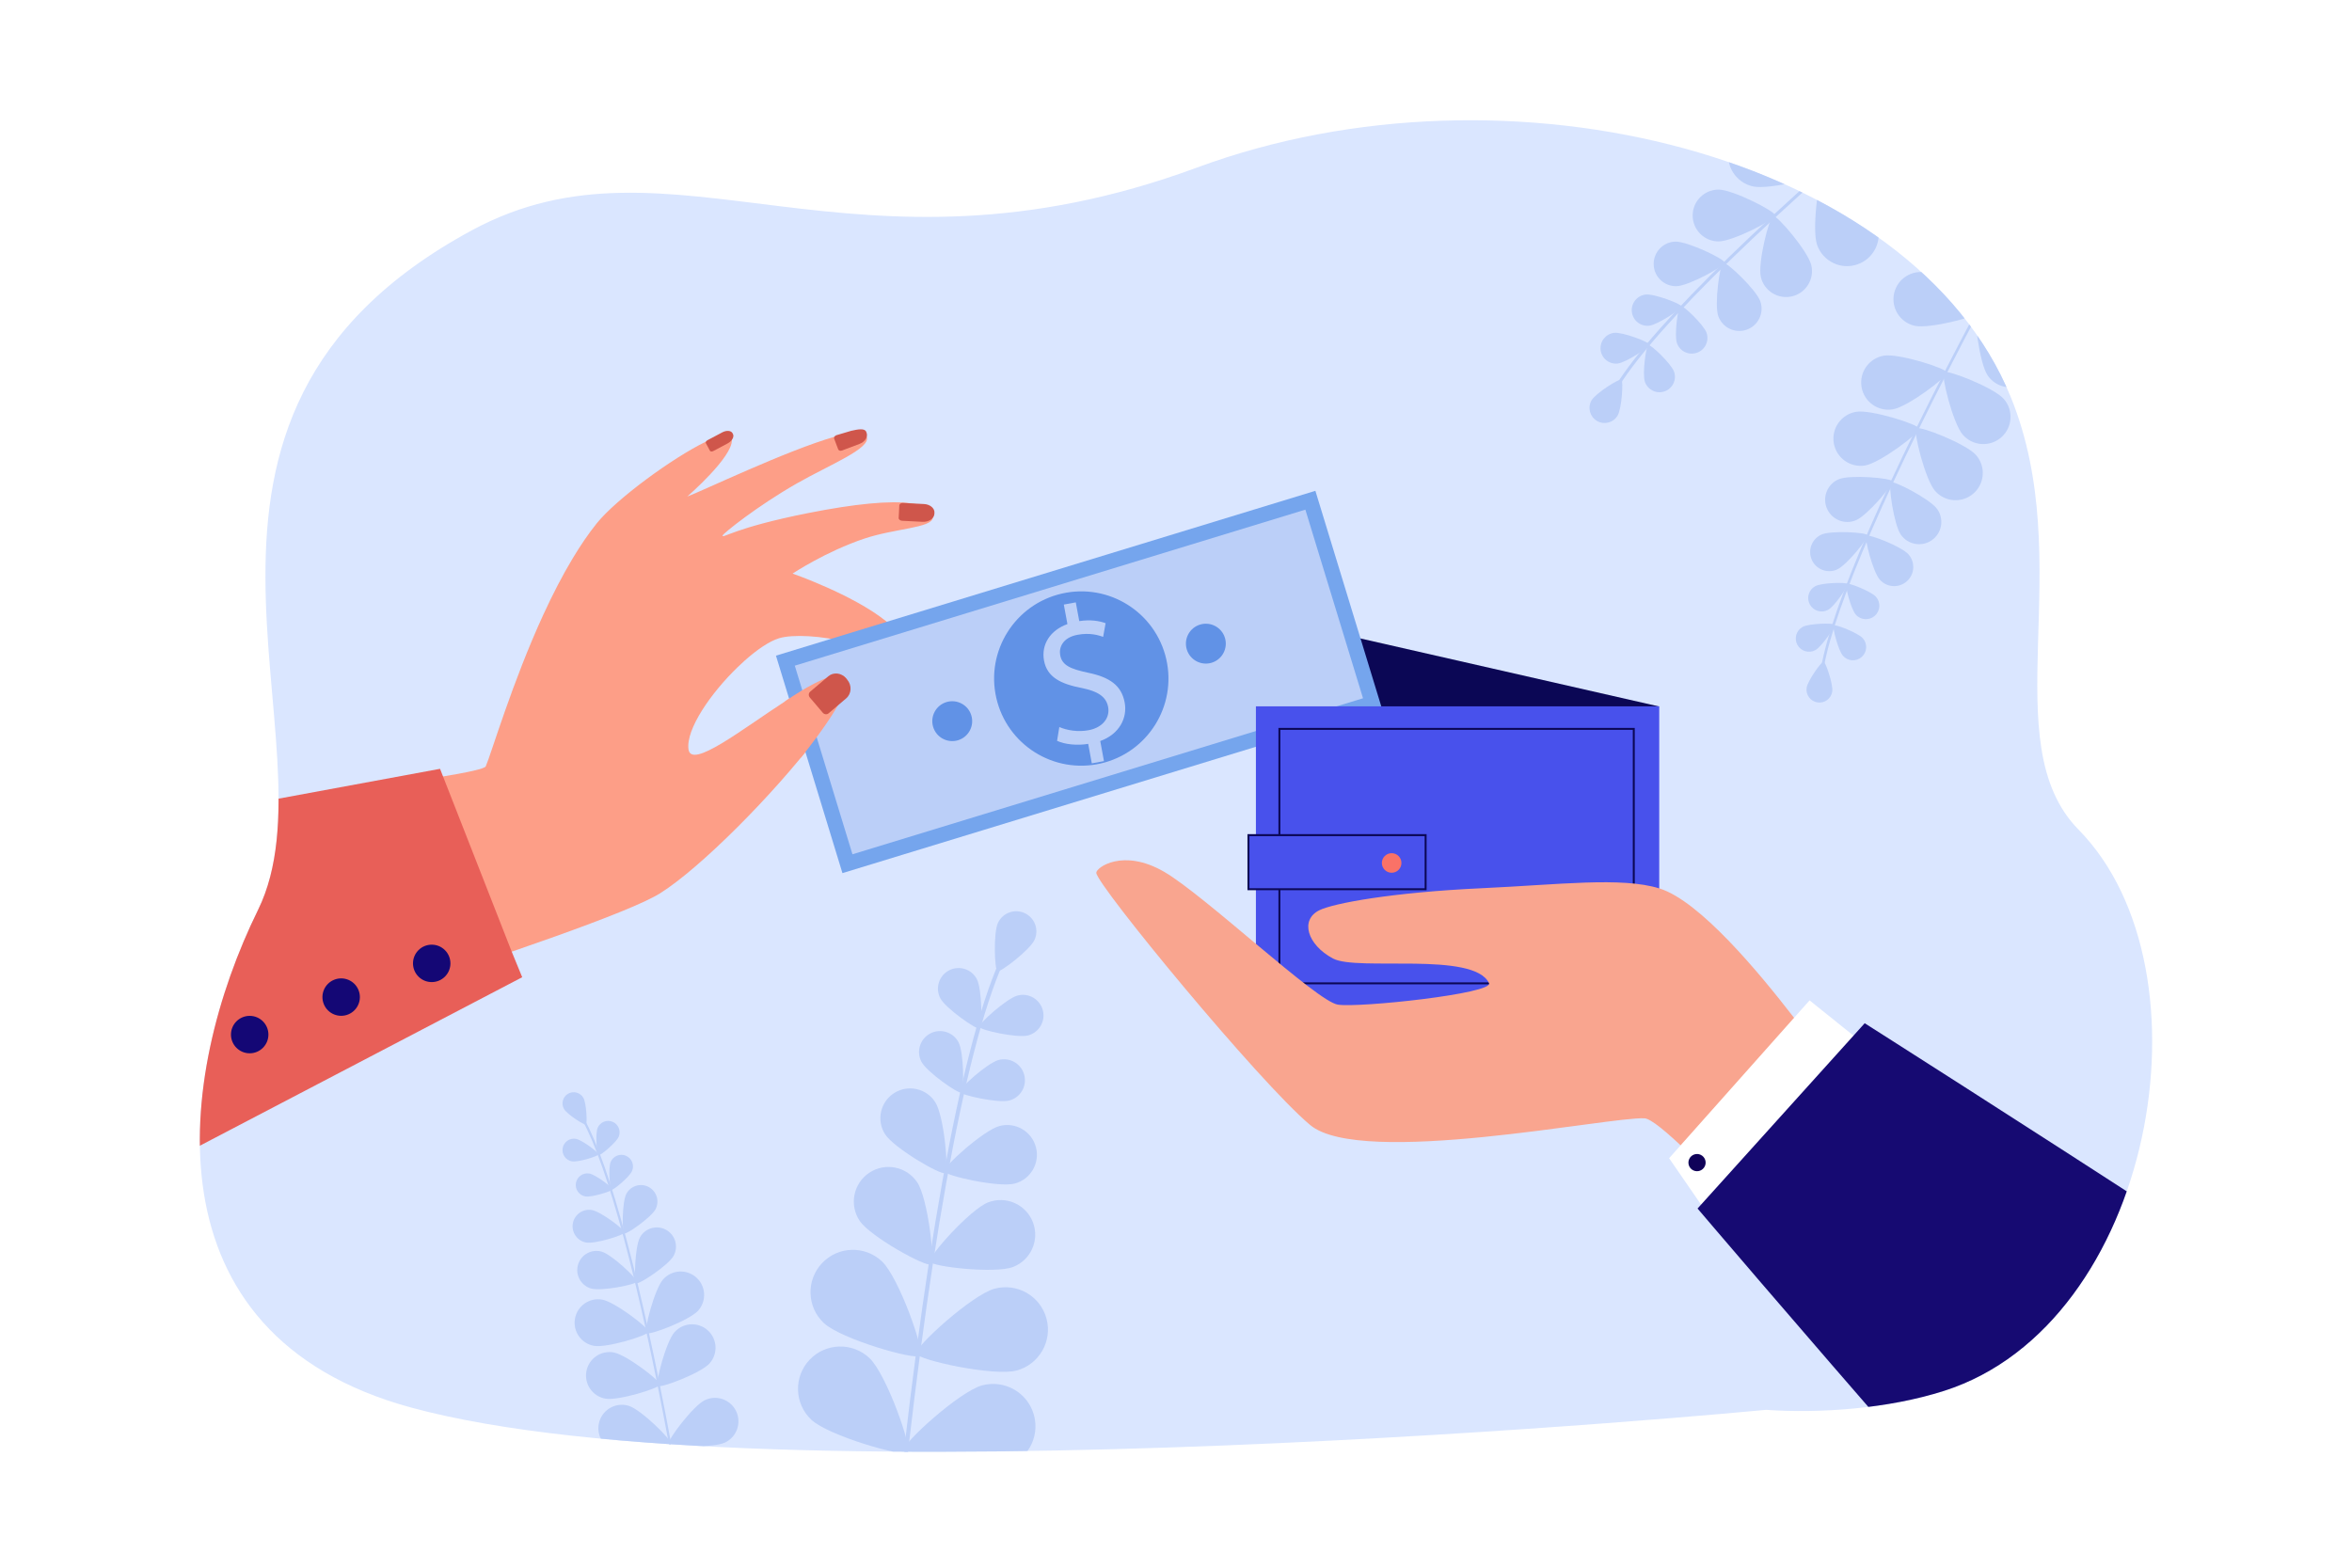 <?xml version="1.0" encoding="utf-8"?>
<!-- Generator: Adobe Illustrator 27.5.0, SVG Export Plug-In . SVG Version: 6.00 Build 0)  -->
<svg version="1.1" id="_x3C_Layer_x3E_" xmlns="http://www.w3.org/2000/svg" xmlns:xlink="http://www.w3.org/1999/xlink" x="0px"
	 y="0px" viewBox="0 0 3000 2000" style="enable-background:new 0 0 3000 2000;" xml:space="preserve">
<rect style="fill:#FFFFFF;" width="3000" height="2000"/>
<g>
	<defs>
		<path id="SVGID_1_" d="M2479.898,1774.353c-71.386,22.862-158.338,29.055-227.399,24.29c0,0-1269.708,122.314-1728.672-3.088
			c-339.681-92.81-298.674-423.214-194.721-634.694c105.138-213.89-170.849-627.333,272.798-867.076
			c255.179-137.896,484.054,82.774,925.196-80.135c398.277-147.079,912.033-15.523,1037.666,292.944
			c86.425,212.201-22.526,440.946,86.425,551.818C2827.894,1238.233,2746.64,1688.929,2479.898,1774.353z"/>
	</defs>
	<clipPath id="SVGID_00000033361181972309436590000004672641885161990046_">
		<use xlink:href="#SVGID_1_"  style="overflow:visible;"/>
	</clipPath>
	<g style="clip-path:url(#SVGID_00000033361181972309436590000004672641885161990046_);">
		<g>
			<path style="fill:#DAE6FF;" d="M2479.898,1774.353c-71.386,22.862-158.338,29.055-227.399,24.29
				c0,0-1269.708,122.314-1728.672-3.088c-339.681-92.81-298.674-423.214-194.721-634.694
				c105.138-213.89-170.849-627.333,272.798-867.076c255.179-137.896,484.054,82.774,925.196-80.135
				c398.277-147.079,912.033-15.523,1037.666,292.944c86.425,212.201-22.526,440.946,86.425,551.818
				C2827.894,1238.233,2746.64,1688.929,2479.898,1774.353z"/>
		</g>
	</g>
	<g style="clip-path:url(#SVGID_00000033361181972309436590000004672641885161990046_);">
		<path style="fill:#BBCFF8;" d="M854.487,1842.754c0.096,0.002,0.192-0.006,0.291-0.024c0.788-0.146,1.309-0.904,1.161-1.692
			c-38.229-205.87-77.437-352.544-110.399-413.005c-0.732-1.342-1.261-2.311-1.45-2.794c-0.294-0.747-1.138-1.112-1.882-0.821
			c-0.747,0.294-1.114,1.136-0.82,1.882c0.256,0.651,0.763,1.581,1.603,3.122c32.819,60.199,71.918,206.569,110.094,412.146
			C853.214,1842.257,853.811,1842.742,854.487,1842.754z"/>
		<path style="fill:#BBCFF8;" d="M719.403,1414.812c3.942,6.812,25.982,20.928,27.926,19.802c1.945-1.125,0.685-27.267-3.258-34.079
			c-3.942-6.812-12.66-9.138-19.472-5.196C717.787,1399.281,715.46,1408,719.403,1414.812z"/>
		<path style="fill:#BBCFF8;" d="M762.303,1438.889c-3.138,7.415-1.098,34.113,1.019,35.008
			c2.116,0.896,22.697-16.231,25.835-23.647c3.138-7.416-0.331-15.97-7.746-19.108
			C773.996,1428.005,765.441,1431.473,762.303,1438.889z"/>
		<path style="fill:#BBCFF8;" d="M729.542,1481.622c7.931,1.387,33.484-6.612,33.88-8.876c0.396-2.264-20.926-18.459-28.857-19.847
			c-7.932-1.387-15.486,3.919-16.874,11.85C716.305,1472.681,721.61,1480.235,729.542,1481.622z"/>
		<path style="fill:#BBCFF8;" d="M816.368,1578.465c-6.578,11.808-8.003,56.728-4.633,58.605c3.37,1.878,40.813-22.98,47.39-34.787
			c6.577-11.807,2.337-26.711-9.47-33.288C837.849,1562.418,822.945,1566.658,816.368,1578.465z"/>
		<path style="fill:#BBCFF8;" d="M753.966,1643.85c12.985,3.75,57.072-4.977,58.142-8.683c1.071-3.706-31.58-34.59-44.565-38.339
			c-12.985-3.75-26.551,3.738-30.3,16.722C733.494,1626.535,740.98,1640.101,753.966,1643.85z"/>
		<path style="fill:#BBCFF8;" d="M845.87,1632.118c-11.031,12.323-24.833,65.561-21.316,68.711
			c3.518,3.148,54.909-16.439,65.941-28.762c11.032-12.323,9.985-31.255-2.339-42.287
			C875.834,1618.748,856.902,1619.795,845.87,1632.118z"/>
		<path style="fill:#BBCFF8;" d="M757.573,1716.975c16.278,2.929,68.845-13.243,69.68-17.89
			c0.836-4.646-42.796-38.128-59.074-41.057c-16.277-2.929-31.848,7.892-34.777,24.17
			C730.474,1698.475,741.295,1714.046,757.573,1716.975z"/>
		<path style="fill:#BBCFF8;" d="M860.412,1699.476c-11.032,12.324-24.833,65.562-21.317,68.711
			c3.518,3.148,54.91-16.439,65.941-28.762c11.032-12.323,9.984-31.255-2.339-42.286
			C890.375,1686.106,871.443,1687.153,860.412,1699.476z"/>
		<path style="fill:#BBCFF8;" d="M772.113,1784.333c16.278,2.929,68.845-13.244,69.681-17.89
			c0.836-4.646-42.796-38.128-59.074-41.057c-16.278-2.929-31.848,7.893-34.777,24.171
			C745.014,1765.834,755.836,1781.404,772.113,1784.333z"/>
		<path style="fill:#BBCFF8;" d="M898.914,1786.322c-14.894,7.193-47.933,51.161-45.881,55.412
			c2.052,4.251,57.032,5.716,71.925-1.477c14.894-7.192,21.137-25.097,13.946-39.99
			C931.711,1785.373,913.807,1779.13,898.914,1786.322z"/>
		<path style="fill:#BBCFF8;" d="M784.235,1850.711c15.784,4.941,69.961-4.533,71.371-9.038c1.41-4.505-37.694-43.179-53.478-48.12
			c-15.784-4.941-32.585,3.85-37.526,19.633C759.662,1828.97,768.451,1845.77,784.235,1850.711z"/>
		<path style="fill:#BBCFF8;" d="M778.936,1482.325c-3.188,7.534-1.115,34.66,1.035,35.57c2.151,0.91,23.062-16.492,26.249-24.026
			c3.188-7.534-0.336-16.226-7.87-19.414C790.815,1471.267,782.124,1474.791,778.936,1482.325z"/>
		<path style="fill:#BBCFF8;" d="M746.648,1526.353c8.058,1.408,34.02-6.719,34.423-9.019c0.402-2.3-21.261-18.756-29.32-20.165
			c-8.058-1.409-15.734,3.982-17.143,12.04C733.199,1517.269,738.59,1524.944,746.648,1526.353z"/>
		<path style="fill:#BBCFF8;" d="M798.874,1523.153c-5.391,10.296-5.618,48.945-2.679,50.484
			c2.939,1.539,34.575-20.663,39.966-30.96c5.391-10.297,1.415-23.015-8.882-28.406
			C816.983,1508.88,804.266,1512.856,798.874,1523.153z"/>
		<path style="fill:#BBCFF8;" d="M747.77,1585.182c11.449,2.001,48.333-9.545,48.904-12.813
			c0.572-3.268-30.206-26.646-41.654-28.647c-11.449-2.002-22.353,5.656-24.355,17.105
			C728.663,1572.276,736.321,1583.181,747.77,1585.182z"/>
	</g>
	<g style="clip-path:url(#SVGID_00000033361181972309436590000004672641885161990046_);">
		<path style="fill:#BBCFF8;" d="M1141.4,1989.374c-0.171,0.017-0.347,0.018-0.527,0c-1.439-0.144-2.49-1.427-2.345-2.866
			c37.541-376.052,85.818-645.789,135.932-759.525c1.114-2.525,1.917-4.348,2.183-5.245c0.416-1.388,1.878-2.171,3.26-1.762
			c1.387,0.416,2.175,1.874,1.76,3.261c-0.362,1.209-1.133,2.96-2.41,5.858c-49.897,113.243-98.025,382.417-135.515,757.933
			C1143.614,1988.288,1142.614,1989.25,1141.4,1989.374z"/>
		<path style="fill:#BBCFF8;" d="M1319.463,1199.242c-6.057,12.849-43.555,41.578-47.222,39.848
			c-3.669-1.729-5.365-48.935,0.693-61.784c6.056-12.849,21.383-18.354,34.232-12.297
			C1320.015,1171.066,1325.521,1186.394,1319.463,1199.242z"/>
		<path style="fill:#BBCFF8;" d="M1245.958,1249.049c6.767,12.861,7.147,61.185,3.474,63.117
			c-3.67,1.933-43.281-25.75-50.048-38.612c-6.769-12.861-1.827-28.773,11.034-35.539
			C1223.278,1231.248,1239.19,1236.187,1245.958,1249.049z"/>
		<path style="fill:#BBCFF8;" d="M1311.358,1320.938c-14.053,3.698-61.223-6.815-62.278-10.827
			c-1.056-4.012,34.836-36.372,48.89-40.069c14.055-3.697,28.446,4.7,32.144,18.754
			C1333.809,1302.851,1325.413,1317.24,1311.358,1320.938z"/>
		<path style="fill:#BBCFF8;" d="M1169.885,1508.274c13.62,20.239,22.994,100.811,17.218,104.699
			c-5.776,3.888-76.886-35.141-90.505-55.379c-13.619-20.238-8.253-47.684,11.985-61.304
			C1128.819,1482.67,1156.266,1488.037,1169.885,1508.274z"/>
		<path style="fill:#BBCFF8;" d="M1292.028,1616.407c-22.785,8.713-103.399-0.298-105.885-6.8
			c-2.488-6.503,51.553-66.998,74.337-75.71c22.785-8.713,48.319,2.696,57.03,25.48
			C1326.223,1582.162,1314.814,1607.696,1292.028,1616.407z"/>
		<path style="fill:#BBCFF8;" d="M1124.96,1609.241c21.707,20.49,54.601,114.147,48.754,120.344
			c-5.849,6.195-101.247-21.24-122.955-41.731c-21.709-20.49-22.696-54.699-2.205-76.407
			C1069.043,1589.738,1103.252,1588.75,1124.96,1609.241z"/>
		<path style="fill:#BBCFF8;" d="M1296.628,1748.468c-28.831,7.736-125.825-13.38-128.032-21.61
			c-2.208-8.228,71.188-75.062,100.019-82.797c28.831-7.736,58.475,9.365,66.211,38.197
			C1342.562,1711.087,1325.459,1740.732,1296.628,1748.468z"/>
		<path style="fill:#BBCFF8;" d="M1109.021,1732.589c21.709,20.492,54.603,114.147,48.756,120.344
			c-5.849,6.196-101.248-21.241-122.956-41.731c-21.709-20.49-22.695-54.698-2.206-76.406
			C1053.104,1713.086,1087.313,1712.099,1109.021,1732.589z"/>
		<path style="fill:#BBCFF8;" d="M1280.69,1871.816c-28.832,7.736-125.825-13.381-128.032-21.61
			c-2.208-8.228,71.187-75.062,100.02-82.798c28.831-7.735,58.475,9.366,66.21,38.198
			C1326.623,1834.438,1309.521,1864.08,1280.69,1871.816z"/>
		<path style="fill:#BBCFF8;" d="M1052.943,1894.618c27.877,10.677,93.965,84.745,90.918,92.701
			c-3.047,7.958-101.705,18.927-129.581,8.25c-27.877-10.677-41.82-41.932-31.144-69.807
			C993.812,1897.885,1025.066,1883.941,1052.943,1894.618z"/>
		<path style="fill:#BBCFF8;" d="M1268.953,1993.034c-27.639,11.279-126.511,2.454-129.73-5.434
			c-3.219-7.889,61.245-83.372,88.883-94.653c27.639-11.279,59.188,1.983,70.467,29.62
			C1309.852,1950.206,1296.592,1981.754,1268.953,1993.034z"/>
		<path style="fill:#BBCFF8;" d="M1222.63,1329.691c6.875,13.067,7.261,62.166,3.531,64.129
			c-3.73,1.962-43.977-26.164-50.852-39.231c-6.875-13.066-1.856-29.234,11.211-36.109
			C1199.588,1311.605,1215.754,1316.624,1222.63,1329.691z"/>
		<path style="fill:#BBCFF8;" d="M1287.374,1403.981c-14.279,3.755-62.204-6.925-63.276-11.001
			c-1.072-4.076,35.394-36.956,49.674-40.712c14.279-3.756,28.901,4.775,32.657,19.055
			C1310.185,1385.603,1301.654,1400.224,1287.374,1403.981z"/>
		<path style="fill:#BBCFF8;" d="M1192.961,1406.143c11.258,17.7,17.524,87.176,12.473,90.389
			c-5.053,3.213-65.315-31.92-76.573-49.621c-11.257-17.702-6.035-41.177,11.668-52.435
			C1158.228,1383.218,1181.703,1388.442,1192.961,1406.143z"/>
		<path style="fill:#BBCFF8;" d="M1294.276,1509.954c-20.287,5.335-88.373-9.839-89.896-15.629
			c-1.524-5.791,50.285-52.502,70.572-57.838c20.288-5.336,41.06,6.782,46.396,27.07
			C1326.684,1483.845,1314.564,1504.618,1294.276,1509.954z"/>
	</g>
	<g style="clip-path:url(#SVGID_00000033361181972309436590000004672641885161990046_);">
		<path style="fill:#BBCFF8;" d="M2523.222,396.476c-0.085-0.07-0.179-0.133-0.281-0.188c-0.821-0.435-1.839-0.124-2.274,0.697
			c-113.832,214.372-184.071,375.739-197.781,454.377c-0.304,1.746-0.523,3.007-0.7,3.581c-0.272,0.89,0.231,1.829,1.115,2.102
			c0.89,0.272,1.83-0.227,2.102-1.116c0.237-0.775,0.448-1.985,0.798-3.989c13.651-78.297,83.769-239.31,197.437-453.377
			C2524.019,397.844,2523.827,396.974,2523.222,396.476z"/>
		<path style="fill:#BBCFF8;" d="M2337.063,882.213c1.337-9.025-8.476-37.732-11.052-38.113
			c-2.577-0.382-20.292,24.246-21.629,33.271c-1.338,9.025,4.895,17.424,13.919,18.762
			C2327.325,897.47,2335.726,891.238,2337.063,882.213z"/>
		<path style="fill:#BBCFF8;" d="M2315.508,829.418c8.196-4.465,25.605-30.16,24.33-32.5c-1.273-2.34-32.303-1.647-40.5,2.818
			c-8.197,4.464-11.221,14.729-6.756,22.925C2297.047,830.858,2307.311,833.883,2315.508,829.418z"/>
		<path style="fill:#BBCFF8;" d="M2376.062,814.279c-6.195-6.98-35.151-18.157-37.144-16.388
			c-1.993,1.769,5.67,31.845,11.865,38.826c6.197,6.981,16.879,7.616,23.859,1.421
			C2381.623,831.941,2382.258,821.26,2376.062,814.279z"/>
		<path style="fill:#BBCFF8;" d="M2367.146,663.772c14.486-5.968,48.186-45.698,46.483-49.832
			c-1.703-4.135-53.609-8.593-68.095-2.625c-14.485,5.968-21.39,22.549-15.422,37.035
			C2336.08,662.836,2352.661,669.74,2367.146,663.772z"/>
		<path style="fill:#BBCFF8;" d="M2470.936,649.464c-9.076-12.77-55.374-36.657-59.018-34.067c-3.645,2.59,3.7,54.167,12.776,66.937
			c9.077,12.77,26.787,15.763,39.556,6.687C2477.02,679.944,2480.013,662.234,2470.936,649.464z"/>
		<path style="fill:#BBCFF8;" d="M2379.084,593.808c18.899-3.223,69.828-41.571,68.909-46.966
			c-0.92-5.394-61.68-24.697-80.58-21.474c-18.9,3.223-31.608,21.156-28.385,40.055
			C2342.251,584.322,2360.185,597.031,2379.084,593.808z"/>
		<path style="fill:#BBCFF8;" d="M2520.416,580.514c-12.656-14.4-72.019-37.65-76.129-34.036
			c-4.11,3.612,11.324,65.469,23.98,79.869c12.656,14.401,34.59,15.815,48.991,3.159
			C2531.658,616.85,2533.073,594.915,2520.416,580.514z"/>
		<path style="fill:#BBCFF8;" d="M2414.483,522.202c18.9-3.223,69.829-41.571,68.911-46.965
			c-0.921-5.395-61.682-24.697-80.58-21.474c-18.9,3.222-31.607,21.156-28.385,40.055
			C2377.651,512.716,2395.585,525.424,2414.483,522.202z"/>
		<path style="fill:#BBCFF8;" d="M2555.817,508.908c-12.656-14.401-72.02-37.649-76.13-34.037
			c-4.11,3.612,11.324,65.469,23.98,79.87c12.656,14.401,34.59,15.814,48.991,3.158
			C2567.059,545.242,2568.473,523.309,2555.817,508.908z"/>
		<path style="fill:#BBCFF8;" d="M2442.202,415.628c18.703,4.219,80.4-11.84,81.604-17.178c1.205-5.338-47.624-46.33-66.325-50.549
			c-18.702-4.219-37.284,7.522-41.502,26.224C2411.759,392.827,2423.499,411.409,2442.202,415.628z"/>
		<path style="fill:#BBCFF8;" d="M2592.704,439.936c-10.757-15.87-66.748-46.358-71.277-43.288
			c-4.53,3.07,3.051,66.371,13.807,82.241c10.757,15.87,32.343,20.014,48.212,9.258
			C2599.316,477.391,2603.461,455.806,2592.704,439.936z"/>
		<path style="fill:#BBCFF8;" d="M2331.753,778.008c8.327-4.536,26.016-30.643,24.721-33.02c-1.295-2.377-32.823-1.674-41.15,2.863
			c-8.328,4.536-11.401,14.965-6.865,23.292C2312.996,779.471,2323.424,782.544,2331.753,778.008z"/>
		<path style="fill:#BBCFF8;" d="M2392.811,761.352c-6.295-7.091-35.714-18.447-37.739-16.65
			c-2.024,1.797,5.76,32.356,12.056,39.448c6.295,7.092,17.148,7.738,24.24,1.443
			C2398.46,779.297,2399.106,768.445,2392.811,761.352z"/>
		<path style="fill:#BBCFF8;" d="M2343.115,726.579c12.32-5.453,40.407-40.357,38.851-43.873
			c-1.556-3.516-46.277-6.194-58.597-0.742c-12.32,5.454-17.887,19.861-12.433,32.181
			C2316.387,726.466,2330.795,732.032,2343.115,726.579z"/>
		<path style="fill:#BBCFF8;" d="M2434.233,707.165c-8.944-10.075-50.74-26.207-53.615-23.655
			c-2.877,2.552,8.184,45.968,17.128,56.043c8.944,10.076,24.362,10.995,34.438,2.051
			C2442.259,732.66,2443.177,717.241,2434.233,707.165z"/>
	</g>
	<g style="clip-path:url(#SVGID_00000033361181972309436590000004672641885161990046_);">
		<path style="fill:#BBCFF8;" d="M2478.425,88.709c-0.061-0.114-0.134-0.223-0.221-0.326c-0.692-0.832-1.928-0.946-2.76-0.253
			c-217.382,180.866-364.361,323.832-413.864,402.562c-1.099,1.749-1.892,3.011-2.336,3.551c-0.686,0.84-0.559,2.075,0.274,2.759
			c0.839,0.686,2.073,0.563,2.759-0.275c0.598-0.731,1.36-1.943,2.621-3.949c49.289-78.389,195.98-221.027,413.052-401.636
			C2478.68,90.537,2478.857,89.513,2478.425,88.709z"/>
		<path style="fill:#BBCFF8;" d="M2063.244,530.215c5.427-9.14,7.522-44.424,4.912-45.972c-2.609-1.55-32.583,17.181-38.01,26.322
			c-5.427,9.139-2.416,20.947,6.723,26.374C2046.009,542.365,2057.818,539.355,2063.244,530.215z"/>
		<path style="fill:#BBCFF8;" d="M2063.315,463.776c10.808-1.195,40.924-21.211,40.582-24.297
			c-0.34-3.085-34.101-16.039-44.91-14.844c-10.809,1.194-18.602,10.926-17.406,21.734
			C2042.776,457.177,2052.506,464.971,2063.315,463.776z"/>
		<path style="fill:#BBCFF8;" d="M2135.287,474.191c-3.598-10.261-29.882-35.096-32.811-34.069
			c-2.929,1.027-7.948,36.837-4.351,47.099c3.599,10.262,14.835,15.664,25.096,12.067
			C2133.483,495.689,2138.885,484.453,2135.287,474.191z"/>
		<path style="fill:#BBCFF8;" d="M2192.128,307.984c18.254-0.038,72.129-27.993,72.118-33.203
			c-0.01-5.21-54.005-32.935-72.258-32.896c-18.253,0.039-33.018,14.867-32.979,33.121
			C2159.047,293.257,2173.876,308.023,2192.128,307.984z"/>
		<path style="fill:#BBCFF8;" d="M2310.348,338.384c-4.147-17.775-43.516-63.972-48.589-62.788
			c-5.074,1.183-19.927,60.035-15.78,77.81c4.147,17.776,21.92,28.823,39.695,24.674
			C2303.449,373.933,2314.496,356.16,2310.348,338.384z"/>
		<path style="fill:#BBCFF8;" d="M2235.891,237.823c21.799,4.87,93.642-13.989,95.033-20.211
			c1.389-6.222-55.597-53.861-77.396-58.732c-21.8-4.87-43.419,8.854-48.289,30.653
			C2200.368,211.332,2214.092,232.952,2235.891,237.823z"/>
		<path style="fill:#BBCFF8;" d="M2394.139,285.893c-7.287-21.114-61.024-72.392-67.051-70.311c-6.026,2.08-16.698,75.586-9.41,96.7
			c7.287,21.114,30.311,32.324,51.426,25.037C2390.217,330.032,2401.427,307.007,2394.139,285.893z"/>
		<path style="fill:#BBCFF8;" d="M2305.675,176.249c21.801,4.87,93.642-13.988,95.033-20.21
			c1.389-6.223-55.598-53.862-77.396-58.732c-21.799-4.871-43.418,8.854-48.289,30.653
			C2270.151,149.76,2283.876,171.38,2305.675,176.249z"/>
		<path style="fill:#BBCFF8;" d="M2463.924,224.321c-7.287-21.115-61.025-72.391-67.051-70.311
			c-6.026,2.08-16.698,75.586-9.411,96.701c7.287,21.114,30.311,32.323,51.426,25.036
			C2460.002,268.459,2471.211,245.435,2463.924,224.321z"/>
		<path style="fill:#BBCFF8;" d="M2382.616,73.584c18.302,12.807,91.912,22.735,95.567,17.511
			c3.656-5.223-30.889-70.979-49.19-83.785c-18.302-12.806-43.519-8.352-56.325,9.948
			C2359.861,35.56,2364.314,60.778,2382.616,73.584z"/>
		<path style="fill:#BBCFF8;" d="M2534.148,166.246c-4.591-21.86-51.496-79.452-57.735-78.142
			c-6.239,1.31-26.016,72.905-21.426,94.765c4.591,21.86,26.033,35.859,47.892,31.27
			C2524.74,209.547,2538.739,188.106,2534.148,166.246z"/>
		<path style="fill:#BBCFF8;" d="M2103.529,415.52c10.981-1.214,41.579-21.551,41.233-24.686
			c-0.347-3.134-34.649-16.297-45.63-15.082c-10.981,1.214-18.9,11.1-17.685,22.082
			C2082.661,408.816,2092.547,416.734,2103.529,415.52z"/>
		<path style="fill:#BBCFF8;" d="M2176.714,424.522c-3.656-10.425-30.361-35.658-33.337-34.615
			c-2.976,1.044-8.076,37.428-4.42,47.854c3.656,10.426,15.072,15.915,25.498,12.259
			C2174.881,446.365,2180.369,434.949,2176.714,424.522z"/>
		<path style="fill:#BBCFF8;" d="M2138.488,365.089c15.69-0.439,61.385-25.67,61.259-30.148
			c-0.125-4.479-47.159-27.112-62.85-26.673c-15.691,0.44-28.055,13.515-27.615,29.207
			C2109.721,353.165,2122.797,365.528,2138.488,365.089z"/>
		<path style="fill:#BBCFF8;" d="M2245.299,384.39c-5.194-14.812-43.134-50.659-47.362-49.177
			c-4.229,1.482-11.473,53.174-6.279,67.986c5.194,14.813,21.411,22.611,36.224,17.417S2250.493,399.203,2245.299,384.39z"/>
	</g>
	<g style="clip-path:url(#SVGID_00000033361181972309436590000004672641885161990046_);">
		<polygon style="fill:#0B0755;" points="1694.326,901.33 1694.326,805.184 2116.37,901.33 		"/>
		<g>
			<g>
				<g>
					<g>
						<path style="fill:#FD9E87;" d="M515.098,1260.15c47.925-15.655,94.814-31.262,137.618-46.01
							c19.238-6.637,37.635-13.083,54.937-19.281c65.55-23.44,115.355-43.259,134.448-55.317
							c52.49-33.112,145.08-127.039,198.032-196.354c0,0,0,0,0.008-0.011c0,0,0.017-0.023,0.053-0.049l0.083-0.114
							c5.972-7.828,11.447-15.336,16.281-22.403c5.452-7.98,10.114-15.384,13.824-22.065l0.016-0.023
							c1.491-2.677,2.799-5.226,3.985-7.655l0.007-0.01c3.631-7.53,5.702-13.818,5.859-18.526c0.159-4.497-1.392-7.547-4.936-8.885
							c-5.5-2.09-13.487-0.723-23.105,2.991l-0.028,0.014c-1.5,0.585-3.024,1.204-4.606,1.901c-4.438,1.936-9.146,4.288-14.097,6.97
							c-9.936,5.34-20.758,12.03-31.935,19.301c-55.689,36.204-119.847,86.891-123.356,61.335
							c-3.473-25.653,28.533-71.779,62.565-104.697c2.834-2.763,5.675-5.415,8.515-7.946l0.008-0.011
							c16.168-14.503,32.156-25.365,44.418-29.07c17.478-5.313,54.58-3.28,87.499,5.246c2.726,0.684,5.398,1.417,8.029,2.207
							c4.453,1.32,8.767,2.732,12.975,4.17l0.011,0.008c32.661,11.195,57.16,23.998,64.326,7.538l0.008-0.011
							c3.763-8.642-0.896-14.868-9.429-21.552l-0.103-0.075l-0.278-0.219c-1.722-1.335-3.609-2.685-5.627-4.094l-0.365-0.268
							c-3.399-2.371-7.116-4.837-10.982-7.603c0,0,0,0-0.011-0.008c0,0,0,0-0.011-0.008c-3.265-2.292-6.638-4.748-10.038-7.454
							c-42.07-33.66-118.752-60.387-118.752-60.387s42.819-28.42,91.976-44.75c38.641-12.853,85.021-13.396,86.78-26.193
							c0,0,0.008-0.011-0.003-0.02c0.056-0.555,0.059-1.133-0.036-1.745c-1.456-8.893-10.781-14.402-26.965-16.805
							c-0.019,0.003-0.051-0.001-0.082-0.008l-0.134-0.01c-26.805-3.969-72.242,0.549-131.57,12.307
							c-95.453,18.935-109.979,33.327-109.19,28.643c0.421-2.463,44.098-37.549,94.342-66.24
							c42.576-24.335,95.129-44.767,89.501-59.809c0.008-0.011-0.003-0.02-0.003-0.02c-0.315-0.862-0.841-1.722-1.566-2.552
							c-4.383-5.024-19.371-3.127-39.714,2.697l-0.02,0.003c-0.008,0.011-0.008,0.011-0.008,0.011
							c-61.171,17.496-170.916,70.275-187.596,76.175c1.248-1.102,57.952-50.453,56.825-72.226l-0.011-0.008
							c-0.06-1.306-0.349-2.537-0.862-3.631c-2.655-5.563-14.97-2.479-32.067,5.783c-0.008,0.011-0.008,0.011-0.008,0.011
							c-42.608,20.625-114.745,73.459-139.648,104.623c-10.491,13.125-20.565,27.977-30.125,43.874
							c-13.55,22.458-26.092,47.008-37.533,71.875c0,0,0,0-0.02,0.003c-40.07,87.118-66.536,177.764-73.625,193.929
							c-1.348,3.08-23.265,7.822-58.303,13.566c-27.332,4.469-62.617,9.523-102.353,14.854
							c2.855,78.898,19.1,151.026,40.285,212.238c2.844,8.245,5.788,16.282,8.801,24.107
							C510.336,1248.446,512.692,1254.367,515.098,1260.15z"/>
					</g>
					<g>
						<path style="fill:#CF564B;" d="M1069.128,573.291l-5.168-13.686c-0.604-1.598,0.644-3.55,2.787-4.359l19.055-5.653
							c8.503-1.953,17.23-3.535,19.069,1.338l0.488,1.289c1.952,5.171-2.083,11.484-9.014,14.101l-22.244,8.399
							C1071.958,575.529,1069.731,574.889,1069.128,573.291z"/>
					</g>
					<g>
						<path style="fill:#CF564B;" d="M1146.267,660.765l0.827-15.987c0.097-1.867,2.204-3.276,4.707-3.146l26.83,1.39
							c7.629,0.395,13.576,5.329,13.281,11.021l-0.079,1.507c-0.312,6.04-7.129,10.597-15.225,10.177l-25.984-1.346
							C1148.121,664.25,1146.17,662.632,1146.267,660.765z"/>
					</g>
					<g>
						<path style="fill:#CF564B;" d="M1125.56,812.811l9.447-12.925c1.103-1.51,5.661-0.055,5.661-0.055l21.69,15.852
							c6.168,4.508,8.442,11.893,5.078,16.495l-0.889,1.217c-3.569,4.883-11.768,4.964-18.313,0.18l-21.007-15.353
							C1125.204,816.742,1124.458,814.319,1125.56,812.811z"/>
					</g>
					<g>
						<path style="fill:#CF564B;" d="M905.516,575.047l-5.161-9.718c-0.602-1.136,0.336-2.813,2.096-3.747l18.867-10.021
							c5.366-2.85,11.205-2.355,13.042,1.104l0.486,0.917c1.95,3.67-1.085,9.098-6.778,12.122l-18.273,9.704
							C908.034,576.343,906.119,576.181,905.516,575.047z"/>
					</g>
					<g>
						<polygon style="fill:#BBCFF8;" points="1671.392,638.174 1001.758,842.849 1080.931,1101.876 1750.566,897.201 
							1671.392,638.174 						"/>
						<path style="fill:#75A5ED;" d="M1013.77,849.233l73.55,240.63l651.231-199.046L1665,650.188L1013.77,849.233L1013.77,849.233z
							 M1074.54,1113.889l-84.793-277.427l688.036-210.301l84.795,277.429L1074.54,1113.889L1074.54,1113.889z"/>
						<path style="fill:#6192E6;" d="M1487.594,840.942c13.645,59.867-23.827,119.467-83.696,133.1
							c-59.869,13.656-119.464-23.817-133.111-83.683c-13.646-59.869,23.827-119.467,83.697-133.121
							C1414.351,743.603,1473.947,781.075,1487.594,840.942L1487.594,840.942z"/>
						<path style="fill:#BBCFF8;" d="M1392.611,973.882l-4.605-24.884c-14.332,2.397-29.938,0.69-39.699-3.873l2.859-17.597
							c9.961,4.27,23.639,6.585,37.434,4.033c17.49-3.238,27.446-15.523,24.846-29.572c-2.501-13.537-13.658-20.135-33.263-24.165
							c-26.947-5.202-44.558-13.653-48.528-35.094c-3.777-20.438,7.88-38.659,29.86-46.541l-4.602-24.884l15.277-2.817l4.422,23.895
							c14.869-2.242,25.7-0.169,33.611,2.685l-3.144,17.411c-5.724-2.008-16.83-5.565-32.591-2.64
							c-18.97,3.507-24.015,16.166-22.193,26.014c2.369,12.813,12.67,17.529,35.741,22.43c27.293,5.664,42.47,16.098,46.524,38.019
							c3.601,19.465-6.575,40.2-31.176,49.076l4.743,25.624L1392.611,973.882L1392.611,973.882z"/>
						<path style="fill:#6192E6;" d="M1562.407,813.717c-4.104-13.428-18.318-20.985-31.756-16.891
							c-13.427,4.112-20.989,18.328-16.883,31.757c4.103,13.428,18.329,21.003,31.755,16.892
							C1558.951,841.362,1566.512,827.146,1562.407,813.717L1562.407,813.717z"/>
						<path style="fill:#6192E6;" d="M1238.908,912.604c-4.105-13.43-18.319-20.986-31.758-16.892
							c-13.426,4.11-20.989,18.328-16.882,31.756c4.102,13.429,18.317,20.989,31.754,16.894
							C1235.449,940.249,1243.01,926.033,1238.908,912.604L1238.908,912.604z"/>
					</g>
					<g>
						<g>
							<path style="fill:#FD9E87;" d="M1001.539,894.619c0,0,65.986-46.661,77.5-29.442
								c11.514,17.219-57.622,101.554-57.622,101.554L1001.539,894.619z"/>
						</g>
						<g>
							<path style="fill:#CF564B;" d="M1049.461,909.266l-16.497-19.41c-1.927-2.267-1.74-5.591,0.416-7.424l23.121-19.65
								c6.574-5.587,16.665-4.515,22.538,2.395l1.555,1.829c6.233,7.333,5.629,18.085-1.348,24.015l-22.392,19.031
								C1054.698,911.886,1051.387,911.533,1049.461,909.266z"/>
						</g>
					</g>
				</g>
				<path style="fill:#E85F58;" d="M152.677,1056.337l408.603-75.508l91.435,233.312l13.356,32.555l-514.449,268.98
					C151.622,1383.737,152.677,1181.361,152.677,1056.337z"/>
			</g>
			
				<ellipse transform="matrix(0.707 -0.707 0.707 0.707 -707.781 749.505)" style="fill:#140775;" cx="550.841" cy="1229.12" rx="23.877" ry="23.877"/>
			
				<ellipse transform="matrix(0.925 -0.38 0.38 0.925 -450.679 260.662)" style="fill:#140775;" cx="435.05" cy="1272.129" rx="23.877" ry="23.877"/>
			<circle style="fill:#140775;" cx="318.482" cy="1319.882" r="23.877"/>
		</g>
		<g>
			
				<rect x="1601.917" y="901.157" transform="matrix(-1 -1.224647e-16 1.224647e-16 -1 3718.279 2186.898)" style="fill:#4851EC;" width="514.445" height="384.585"/>
			<g>
				<path style="fill:#0B0755;" d="M1630.636,928.628h454.509v327.146h-454.509V928.628z M2082.648,931.125h-449.515v322.152
					h449.515V931.125z"/>
			</g>
			<g>
				
					<rect x="1592.411" y="1065.442" transform="matrix(-1 -1.224647e-16 1.224647e-16 -1 3410.804 2199.908)" style="fill:#4851EC;" width="225.982" height="69.025"/>
				<path style="fill:#0B0755;" d="M1591.162,1064.193h228.479v71.522h-228.479V1064.193z M1817.144,1066.69H1593.66v66.528h223.484
					V1066.69z"/>
			</g>
			<path style="fill:#FA7267;" d="M1787.55,1100.941c0-6.896-5.59-12.486-12.487-12.486c-6.896,0-12.486,5.59-12.486,12.486
				c0,6.896,5.59,12.487,12.486,12.487C1781.96,1113.428,1787.55,1107.838,1787.55,1100.941z"/>
		</g>
	</g>
	<g style="clip-path:url(#SVGID_00000033361181972309436590000004672641885161990046_);">
		<path style="fill:#F9A58F;" d="M2593.082,1588.13c-91.615-82.048-267.794-241.845-305.618-290.759
			c-43.452-56.214-119.307-147.951-170.775-163.917c-48.55-15.066-128.199-4.79-225.741-0.343
			c-115.923,5.293-190.37,19.328-208.225,28.196c-24.639,12.239-15.515,43.867,17.508,61.532c31.05,16.615,179.435-9.549,199,31.373
			c6.383,13.346-165.647,31.774-192.859,27.462c-27.222-4.307-169.358-139.279-221.677-169.564
			c-52.328-30.28-86.786-5.212-86.363,1.47c1.006,16.004,207.541,266.981,272.753,321.638c65.217,54.642,382.413-10.9,426.463-8.518
			c32.425,1.752,264.847,269.276,328.919,344.214c81.427-0.067,55.947-141.114,133.319-169.62l0.01-0.005
			C2570.975,1597.17,2582.08,1592.784,2593.082,1588.13z"/>
	</g>
	<g style="clip-path:url(#SVGID_00000033361181972309436590000004672641885161990046_);">
		<g>
			<polygon style="fill:#FFFFFF;" points="2393.365,1344.668 2308.121,1276.243 2128.971,1477.615 2186.816,1561.565 			"/>
		</g>
		<path style="fill:#160A72;" d="M2165.241,1541.796l213.202-236.396c0,0,206.215,131.082,398.678,256.28
			c0.742,2.156,483.576,316.157,484.315,318.309c59.445,173.033-212.876,251.542-344.75,506.338
			C2661.98,2126.095,2165.241,1541.796,2165.241,1541.796z"/>
		<g>
			<path style="fill:#100259;" d="M2169.281,1473.289c5.479,2.595,7.816,9.141,5.221,14.619c-2.596,5.479-9.141,7.816-14.62,5.221
				c-5.479-2.595-7.816-9.141-5.22-14.62C2157.257,1473.03,2163.802,1470.693,2169.281,1473.289z"/>
		</g>
	</g>
</g>
</svg>

